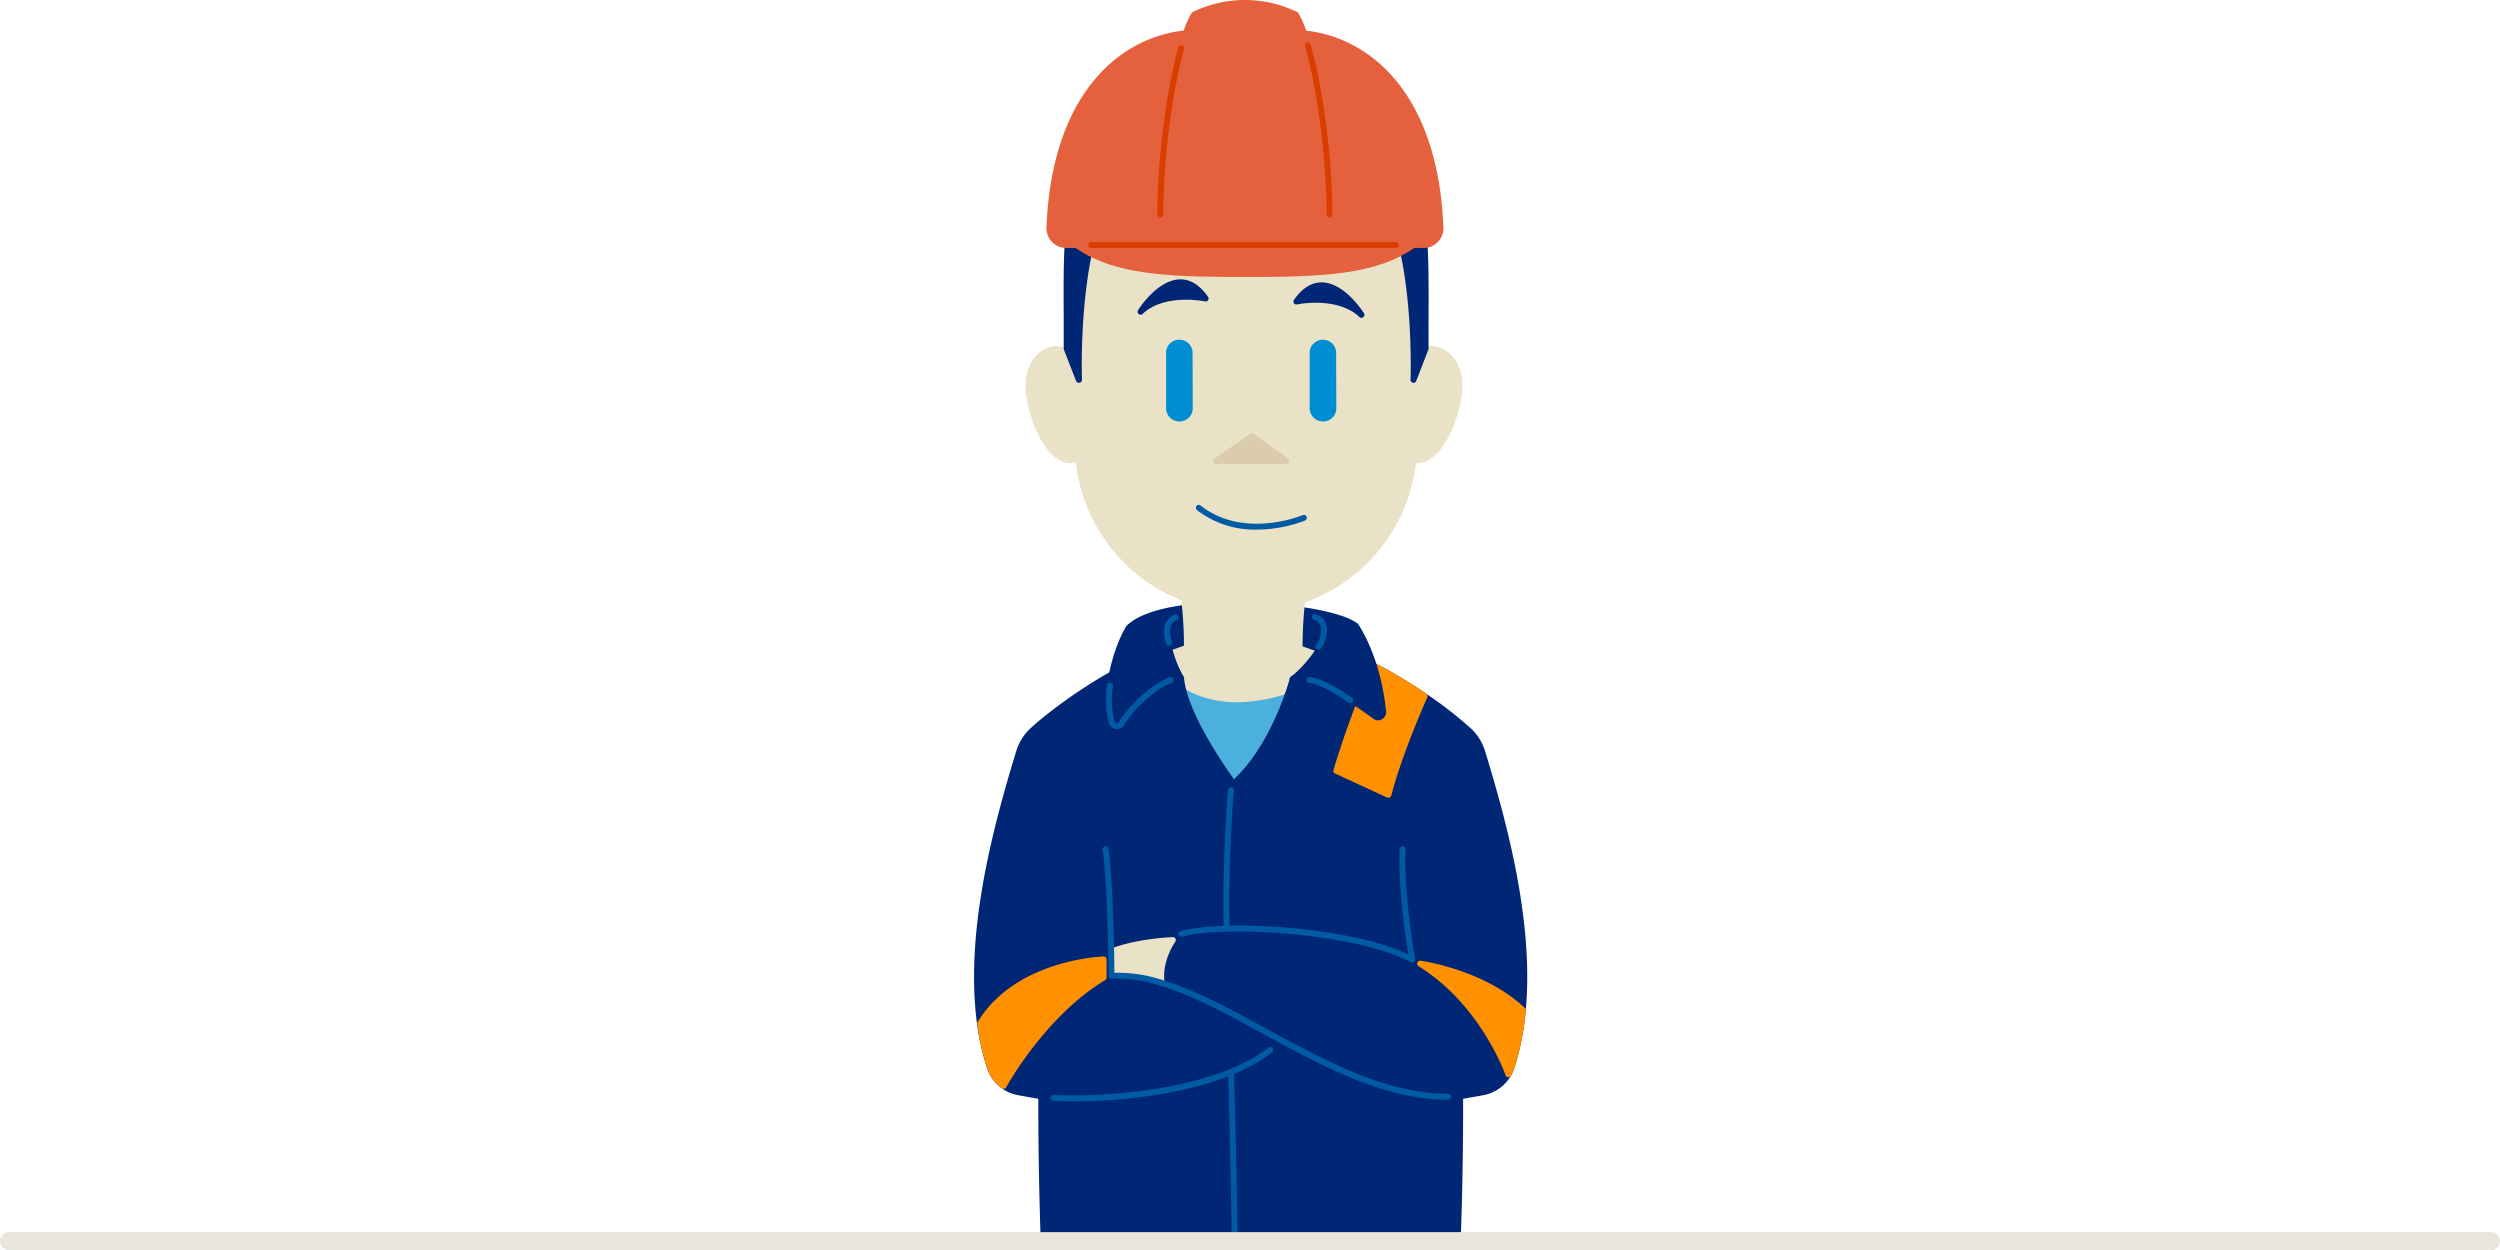 <svg id="Layer_1" data-name="Layer 1" xmlns="http://www.w3.org/2000/svg" viewBox="0 0 700 350"><defs><style>.cls-1{fill:#002776;}.cls-2{fill:#eae2c7;}.cls-3{fill:#dbccae;}.cls-4{fill:#008ed2;}.cls-5{fill:#005aa4;}.cls-6{fill:#4cb0df;}.cls-7{fill:#e5603c;}.cls-8{fill:#da3d00;}.cls-9{fill:#ff9100;}.cls-10{fill:#e8e5dc;}</style></defs><title>Forsikringer-ansatte_og_bedrift_SAMLET</title><path class="cls-1" d="M310.25,197.41c.69-13.62,5.78-21.59,5.78-21.59,10.58-10.45,56.78-6.6,63.52-.55,0,0,4.95,7.7,8,22.14"/><path class="cls-1" d="M387.53,198.23a.83.83,0,0,1-.81-.65c-2.78-13.26-7.24-20.85-7.8-21.77-6.39-5.4-51.84-9.52-62.24.53-.51.84-5,8.59-5.61,21.11a.76.76,0,0,1-.86.78.81.81,0,0,1-.78-.86c.69-13.68,5.69-21.66,5.9-22a.44.44,0,0,1,.12-.15c10.85-10.71,57.86-6.68,64.65-.57a.57.57,0,0,1,.15.16c.2.32,5.06,8,8.08,22.42a.81.81,0,0,1-.63,1A.52.52,0,0,1,387.53,198.23Z"/><path class="cls-2" d="M365.51,161.37s-2.41,13.91-1.36,25l-13.81,7.73-18.26-7.73c1.05-11.14-1.36-25-1.36-25"/><path class="cls-2" d="M350.34,195a.78.78,0,0,1-.33-.07l-18.25-7.72a.84.84,0,0,1-.5-.84c1-10.9-1.33-24.69-1.35-24.83a.82.82,0,0,1,1.62-.28c0,.14,2.34,13.65,1.43,24.66l17.33,7.34,13-7.27c-.92-11,1.4-24.59,1.42-24.73a.82.82,0,0,1,.95-.67.83.83,0,0,1,.68.95c0,.14-2.39,13.94-1.36,24.83a.83.83,0,0,1-.42.8l-13.81,7.73A.85.85,0,0,1,350.34,195Z"/><path class="cls-2" d="M302.85,103.2c-4.8-10-14.61-4.93-14.92,4s7.45,27.5,15.63,19.77"/><path class="cls-2" d="M299.56,129.66a5.9,5.9,0,0,1-2.41-.54c-6.07-2.75-10.28-15.2-10-21.93.17-5,3.26-9.31,7.34-10.16,3.61-.76,7.05,1.41,9.16,5.81a.83.83,0,0,1-1.49.72c-1.79-3.73-4.45-5.51-7.33-4.92-3.34.7-5.88,4.32-6,8.61-.21,6.17,3.86,18,9.08,20.36,1.77.8,3.45.4,5.16-1.22a.84.84,0,0,1,1.17,0,.83.83,0,0,1,0,1.17A6.6,6.6,0,0,1,299.56,129.66Z"/><path class="cls-2" d="M393.66,103.2c4.81-10,14.62-4.93,14.93,4S401.13,134.72,393,127"/><path class="cls-2" d="M397,129.66a6.56,6.56,0,0,1-4.56-2.07.82.82,0,0,1,1.13-1.2c1.71,1.62,3.4,2,5.16,1.22,5.23-2.36,9.3-14.18,9.08-20.36-.14-4.29-2.68-7.91-6-8.61-2.88-.59-5.54,1.19-7.32,4.92a.82.82,0,0,1-1.1.38.81.81,0,0,1-.39-1.1c2.11-4.4,5.53-6.57,9.15-5.81,4.08.85,7.17,5.12,7.34,10.16.24,6.74-4,19.19-10.05,21.93A5.9,5.9,0,0,1,397,129.66Z"/><path class="cls-2" d="M349.3,170.59h-.92a46.65,46.65,0,0,1-46.62-45.29l-2-60.52,22.53-33.56,54.84-2.54,20.68,41.08-1.86,55.54A46.65,46.65,0,0,1,349.3,170.59Z"/><path class="cls-2" d="M349.3,171.41h-.92a47.23,47.23,0,0,1-47.44-46.08l-2-60.52a.78.78,0,0,1,.14-.49l22.52-33.56a.85.85,0,0,1,.65-.36l54.84-2.54a.78.78,0,0,1,.78.45l20.68,41.08a.74.74,0,0,1,.08.39l-1.86,55.55A47.23,47.23,0,0,1,349.3,171.41ZM300.57,65l2,60.26a45.59,45.59,0,0,0,45.79,44.48h.92a45.59,45.59,0,0,0,45.79-44.48L397,69.94,376.61,29.53,322.71,32Z"/><polygon class="cls-3" points="350.47 122.13 350.44 122.13 340.5 129.1 360.18 129.1 350.47 122.13"/><path class="cls-3" d="M360.17,129.93H340.5a.84.84,0,0,1-.79-.58.82.82,0,0,1,.31-.92l10-7a.8.8,0,0,1,.43-.15.92.92,0,0,1,.55.15l9.71,7a.83.83,0,0,1-.49,1.5Zm-17.06-1.65h14.5l-7.16-5.15Z"/><path class="cls-4" d="M330.23,118h.08a3.67,3.67,0,0,0,3.66-3.68l-.05-15.53a3.68,3.68,0,0,0-3.68-3.67h-.08a3.67,3.67,0,0,0-3.66,3.69v15.53A3.71,3.71,0,0,0,330.23,118Z"/><path class="cls-4" d="M370.43,118h.08a3.66,3.66,0,0,0,3.66-3.68l-.05-15.53a3.67,3.67,0,0,0-3.68-3.67h-.07a3.69,3.69,0,0,0-3.67,3.69v15.53A3.72,3.72,0,0,0,370.43,118Z"/><path class="cls-5" d="M351.87,148.29a26.39,26.39,0,0,1-16.82-5.55.83.83,0,0,1,1-1.29c12.11,9.7,28.54,2.86,28.7,2.79a.83.83,0,0,1,1.09.43.84.84,0,0,1-.44,1.09A38.68,38.68,0,0,1,351.87,148.29Z"/><path class="cls-1" d="M337.58,83.58s-11.73-2.47-18.23,3.71C319.35,87.29,329.21,71.52,337.58,83.58Z"/><path class="cls-1" d="M319.35,88.12a.8.8,0,0,1-.52-.19.82.82,0,0,1-.18-1.07c.22-.36,5.48-8.64,11.88-8.64,2.87,0,5.47,1.64,7.72,4.89a.82.82,0,0,1-.84,1.28,29.5,29.5,0,0,0-5.3-.47c-3.65,0-8.74.69-12.19,4A.83.83,0,0,1,319.35,88.12Zm11.18-8.25c-2.81,0-5.47,2-7.41,4,4.64-2,9.75-1.74,12.51-1.44A6.93,6.93,0,0,0,330.53,79.87Z"/><path class="cls-1" d="M363,84.43s11.73-2.48,18.23,3.71C381.22,88.14,371.36,72.37,363,84.43Z"/><path class="cls-1" d="M381.22,89a.77.77,0,0,1-.57-.23c-3.45-3.28-8.54-4-12.2-4a29.32,29.32,0,0,0-5.29.47.82.82,0,0,1-.85-1.27c2.26-3.25,4.86-4.9,7.73-4.9,6.4,0,11.65,8.29,11.87,8.64a.82.82,0,0,1-.17,1.08A.86.86,0,0,1,381.22,89Zm-12.77-5.85a23.46,23.46,0,0,1,9,1.63c-1.94-2-4.6-4-7.4-4a7,7,0,0,0-5.11,2.59A33.74,33.74,0,0,1,368.45,83.11Z"/><polygon class="cls-2" points="362.45 181.06 381.32 187.67 377.43 195.69 344.32 227.13 317.68 195.87 313.79 187.85 332.66 181.23 362.45 181.06"/><path class="cls-2" d="M344.32,228h-.05a.84.84,0,0,1-.58-.29L317.05,196.4a1,1,0,0,1-.11-.17l-3.9-8a.85.85,0,0,1,0-.68.8.8,0,0,1,.49-.46l18.88-6.61a.75.75,0,0,1,.26-.05l29.79-.18c.15.05.2,0,.28.05l18.87,6.61a.83.83,0,0,1,.47,1.14l-3.89,8a.81.81,0,0,1-.17.24l-33.11,31.44A.83.83,0,0,1,344.32,228Zm-25.94-32.55,26,30.53,32.37-30.74,3.43-7.06-17.87-6.26-29.51.18-17.87,6.26Z"/><path class="cls-1" d="M395.7,106.35s2.33-56-19.59-61.73c0,0-22.28,17.82-54.46,0-21.92,5.77-19.59,61.73-19.59,61.73l-3.4-8.76c0-27.85-1.35-43.67,9.26-59.59,6.83-10.23,22.52-16.42,37.53-17h6.86c15,.54,30.7,6.73,37.53,17,10.61,15.92,9.26,31.76,9.26,59.59Z"/><path class="cls-1" d="M302.06,107.18a.82.82,0,0,1-.77-.53l-3.4-8.76a1,1,0,0,1-.05-.3c0-3,0-5.77,0-8.47-.13-23.16-.2-37.14,9.42-51.58,6.52-9.77,21.87-16.74,38.19-17.33h6.89c16.35.59,31.7,7.56,38.21,17.33C400.15,52,400.08,66,400,89.13c0,2.69,0,5.51,0,8.46a.8.8,0,0,1-.06.3l-3.39,8.76a.82.82,0,0,1-1.59-.33c0-.55,2-54.7-18.6-60.8-1.91,1.41-11.44,7.84-26.21,7.84h0c-9.41,0-19-2.64-28.53-7.86-20.69,6-18.68,60.27-18.66,60.82a.82.82,0,0,1-.66.84Zm74.05-63.39a.76.76,0,0,1,.21,0c9.44,2.49,15.7,13.83,18.62,33.71a175.78,175.78,0,0,1,1.66,24.23l1.67-4.33c0-2.89,0-5.66,0-8.31.12-22.85.2-36.64-9.15-50.66-6.24-9.36-21-16-36.87-16.6h-6.83c-15.79.57-30.61,7.24-36.84,16.6-9.35,14-9.28,27.81-9.15,50.65,0,2.66,0,5.42,0,8.32l1.66,4.29c0-13.75,1.54-53,20.29-57.9a.82.82,0,0,1,.61.08c9.36,5.18,18.79,7.81,28,7.81h0c15.63,0,25.43-7.66,25.53-7.74A.85.85,0,0,1,376.11,43.79Z"/><path class="cls-6" d="M369.72,190.92c-14.09,8-32.79,10.18-44.34-2.06l7.56,28.19,10.81,12.37,20.68-25.16Z"/><path class="cls-6" d="M343.75,230.25a.84.84,0,0,1-.62-.28l-10.81-12.38a.72.72,0,0,1-.18-.33l-7.56-28.19a.81.81,0,0,1,.39-.93.83.83,0,0,1,1,.15c5.15,5.47,12.26,8.36,20.53,8.35a47.34,47.34,0,0,0,22.8-6.44.83.83,0,0,1,.95.1.82.82,0,0,1,.23.93l-5.3,13.33a.61.61,0,0,1-.13.22L344.39,230a.9.9,0,0,1-.63.3Zm-10.06-13.6,10,11.5,20-24.31,4.41-11.12a48.3,48.3,0,0,1-21.61,5.57,29.44,29.44,0,0,1-19.58-6.81Z"/><path class="cls-7" d="M365.14,9.34h0a28.36,28.36,0,0,0-2.29-5.22,32.55,32.55,0,0,0-28.52,0A29.06,29.06,0,0,0,332,9.34h0c-13.84,1.31-36.55,12.76-38.18,54.42a4.67,4.67,0,0,0,4.68,4.84h2.9c10.31,7.24,23.91,8.12,47.16,8.12s36.85-.88,47.16-8.12h2.91a4.68,4.68,0,0,0,4.68-4.84C401.7,22.1,379,10.65,365.14,9.34Z"/><path class="cls-7" d="M348.58,77.55c-21.52,0-36.48-.57-47.42-8.12h-2.64a5.52,5.52,0,0,1-5.51-5.7C294.49,26,313.73,10.5,331.43,8.57a27.64,27.64,0,0,1,2.19-4.88.78.78,0,0,1,.34-.31,33.33,33.33,0,0,1,29.25,0,.84.84,0,0,1,.34.31,27.45,27.45,0,0,1,2.19,4.89c17.76,2,36.93,17.43,38.41,55.15a5.37,5.37,0,0,1-1.53,4,5.44,5.44,0,0,1-4,1.7H396C385.07,77,370.11,77.55,348.58,77.55ZM334.91,4.75a29.28,29.28,0,0,0-2.1,4.86.81.81,0,0,1-.78.56c-5.85.55-35.49,5.76-37.37,53.62a3.79,3.79,0,0,0,1.07,2.8,3.83,3.83,0,0,0,2.79,1.19h2.9a.83.83,0,0,1,.48.15c9.7,6.81,22.24,8,46.68,8s37-1.16,46.69-8a.8.8,0,0,1,.47-.15h2.91a3.86,3.86,0,0,0,3.85-4c-.33-8.39-3.68-50.45-37.44-53.63a.83.83,0,0,1-.71-.55,29.37,29.37,0,0,0-2.09-4.86,31.71,31.71,0,0,0-27.35,0Z"/><path class="cls-8" d="M372.27,60.87a.82.82,0,0,1-.82-.82c0-15.17-2.55-35-6.05-47.18a.83.83,0,0,1,.56-1,.81.81,0,0,1,1,.57c3.55,12.29,6.12,32.32,6.12,47.63A.82.82,0,0,1,372.27,60.87Z"/><path class="cls-8" d="M324.89,60.87a.82.82,0,0,1-.82-.82c0-15,2.41-34.25,5.86-46.74a.82.82,0,0,1,1.59.44c-3.42,12.36-5.8,31.4-5.8,46.3A.82.82,0,0,1,324.89,60.87Z"/><path class="cls-8" d="M390.77,69.43H305.44a.83.83,0,0,1,0-1.65h85.33a.83.83,0,1,1,0,1.65Z"/><path class="cls-1" d="M411.27,204.54a112.21,112.21,0,0,0-12.37-9.61,130.13,130.13,0,0,0-13.68-8.19,62.26,62.26,0,0,0-9.63-4.05L362,190.12s-5.05,19.18-16.55,29.29c0,0-13.53-17.95-14.68-29.5l-5.89-7.22c-11.64,3.57-28.2,14.92-35.69,21.85a13.61,13.61,0,0,0-3.77,6C279,231.15,270.93,261,274.43,286.59a72,72,0,0,0,2.71,12.15A10.44,10.44,0,0,0,281,304a10.31,10.31,0,0,0,4.23,1.8l6.33,1.15s-.16,20.23.77,43H408.09c.93-22.78.77-43,.77-43l6.33-1.15a10.44,10.44,0,0,0,7.16-5,10.2,10.2,0,0,0,.92-2.08,74.56,74.56,0,0,0,3.14-15.89c2.29-24.72-5.33-52.69-11.37-72.32A13.61,13.61,0,0,0,411.27,204.54Z"/><path class="cls-1" d="M411.83,203.94a113.89,113.89,0,0,0-12.47-9.69A128.58,128.58,0,0,0,385.59,186a62.58,62.58,0,0,0-9.76-4.1.89.89,0,0,0-.64.07l-13.63,7.42a.85.85,0,0,0-.41.52c0,.18-4.92,18.3-15.63,28.27-2.5-3.46-13-18.45-14-28.35a.9.9,0,0,0-.18-.44l-5.89-7.22a.84.84,0,0,0-.88-.27c-11.9,3.64-28.56,15.14-36,22a14.49,14.49,0,0,0-4,6.34c-6.9,22.46-14.38,51.44-11,76.43A72.14,72.14,0,0,0,276.35,299a11.23,11.23,0,0,0,4.16,5.72,11.08,11.08,0,0,0,4.56,1.94l5.65,1c0,3.74,0,22,.78,42.32h1.65c-.91-22.56-.78-42.67-.77-43a.84.84,0,0,0-.68-.82L285.37,305a9.57,9.57,0,0,1-7.44-6.54,70.15,70.15,0,0,1-2.68-12c-3.38-24.67,4.06-53.42,10.91-75.71a12.72,12.72,0,0,1,3.54-5.62c7.23-6.69,23.22-17.76,34.84-21.5l5.38,6.59c1.32,11.65,14.27,28.93,14.82,29.66a.82.82,0,0,0,1.2.13c10.84-9.53,15.95-26.62,16.71-29.36l13-7.09a62.52,62.52,0,0,1,9.18,3.89,129.43,129.43,0,0,1,13.58,8.14,112.61,112.61,0,0,1,12.28,9.54,12.72,12.72,0,0,1,3.54,5.62c6.44,21,13.56,48.08,11.33,72a73.73,73.73,0,0,1-3.09,15.72,9.92,9.92,0,0,1-.85,1.91,9.61,9.61,0,0,1-6.59,4.63l-6.34,1.15a.82.82,0,0,0-.67.82c0,.33.14,20.44-.78,43h1.65c.82-20.29.8-38.58.78-42.32l5.65-1a11.31,11.31,0,0,0,8.72-7.66,75.64,75.64,0,0,0,3.17-16.07c2.24-24.21-4.91-51.53-11.4-72.64A14.4,14.4,0,0,0,411.83,203.94Z"/><path class="cls-9" d="M274.43,286.59a72,72,0,0,0,2.71,12.15A10.44,10.44,0,0,0,281,304s10.87-20,28-30.32v-5.09S285,269.24,274.43,286.59Z"/><path class="cls-9" d="M281,304.87a.77.77,0,0,1-.48-.16,11.23,11.23,0,0,1-4.16-5.72,72.14,72.14,0,0,1-2.73-12.28.78.78,0,0,1,.11-.54c10.63-17.54,35-18.36,35.26-18.36a.92.92,0,0,1,.6.23.83.83,0,0,1,.25.59v5.09a.83.83,0,0,1-.4.71c-16.77,10.07-27.62,29.81-27.72,30a.84.84,0,0,1-.55.41Zm-5.7-18.1a69.83,69.83,0,0,0,2.64,11.72,9.5,9.5,0,0,0,2.82,4.31c2.29-3.91,12.52-20.4,27.44-29.54V269.5C303.9,269.82,284.42,272.05,275.29,286.77Z"/><path class="cls-9" d="M426.41,282.85a74.56,74.56,0,0,1-3.14,15.89,10.2,10.2,0,0,1-.92,2.08s-6.77-19.85-24.72-31C397.63,269.83,415.17,272.24,426.41,282.85Z"/><path class="cls-9" d="M422.35,301.64h-.08a.82.82,0,0,1-.7-.56c-.07-.19-6.9-19.7-24.37-30.54a.83.83,0,0,1-.34-1,.81.81,0,0,1,.89-.53c.72.1,17.92,2.56,29.22,13.23a.81.81,0,0,1,.26.67A75.64,75.64,0,0,1,424.06,299a11.26,11.26,0,0,1-1,2.24A.81.81,0,0,1,422.35,301.64Zm-20.89-30.21c12.53,9.24,18.93,22.48,21,27.29l.08-.23a74.22,74.22,0,0,0,3.06-15.32C417.84,276.07,407.16,272.77,401.46,271.43Z"/><path class="cls-9" d="M385.22,186.74a130.13,130.13,0,0,1,13.68,8.19s-7,15.54-10.14,27.64l-14.59-6.74S379.48,197.8,385.22,186.74Z"/><path class="cls-9" d="M388.76,223.39a.83.83,0,0,1-.34-.07l-14.6-6.74a.82.82,0,0,1-.44-1c.05-.18,5.39-18.24,11.11-29.24a.83.83,0,0,1,1.1-.36,128.58,128.58,0,0,1,13.77,8.25.83.83,0,0,1,.29,1c-.07.16-7,15.61-10.09,27.51a.85.85,0,0,1-.44.54A.89.89,0,0,1,388.76,223.39Zm-13.59-8,13.05,6c2.87-10.48,8.35-23.22,9.64-26.18a128.75,128.75,0,0,0-12.28-7.38C380.7,197.52,376.17,212.08,375.17,215.38Z"/><path class="cls-2" d="M328.4,263.27a18.22,18.22,0,0,0-3.16,12,30.13,30.13,0,0,0-13.48-2.78v-6.15S317.68,263.82,328.4,263.27Z"/><path class="cls-2" d="M325.24,276a.85.85,0,0,1-.38-.09,29.45,29.45,0,0,0-12.4-2.69h-.68a.78.78,0,0,1-.59-.24.82.82,0,0,1-.25-.59v-6.15a.83.83,0,0,1,.5-.76c.25-.1,6.17-2.53,16.92-3.09a.83.83,0,0,1,.7,1.32c0,.05-3.77,5.16-3,11.35a.82.82,0,0,1-.35.78A.8.8,0,0,1,325.24,276Zm-12.65-4.43a31.77,31.77,0,0,1,11.72,2.28,18.93,18.93,0,0,1,2.53-9.7,56,56,0,0,0-14.25,2.67Z"/><path class="cls-5" d="M405.42,307.94c-17.86,0-35.11-9.41-51.8-18.51-10.54-5.74-20.49-11.17-29.9-13.8a37.88,37.88,0,0,0-12.46-1.57.79.79,0,0,1-.61-.22.81.81,0,0,1-.26-.6c0-.24-.12-24.39-1.64-35.36a.81.81,0,0,1,.7-.93.83.83,0,0,1,.93.7c1.37,9.9,1.62,30.29,1.65,34.73A39.68,39.68,0,0,1,324.17,274c9.58,2.68,19.62,8.15,30.24,13.94,16.51,9,33.58,18.31,51,18.31h0a.83.83,0,1,1,0,1.65Z"/><path class="cls-5" d="M395.36,269.53a.79.79,0,0,1-.39-.11c-14.81-8.09-52.3-10.48-64-7.14a.84.84,0,0,1-1-.57.83.83,0,0,1,.57-1c11.89-3.37,47.58-1.28,63.79,6.53-.77-4.84-2.93-19.46-2.42-29.5a.82.82,0,0,1,.82-.78h.05a.82.82,0,0,1,.78.86c-.61,11.94,2.63,30.57,2.67,30.76a.83.83,0,0,1-.34.81A.84.84,0,0,1,395.36,269.53Z"/><path class="cls-5" d="M301.21,308.38c-2.41,0-4.55-.07-6.35-.2a.83.83,0,0,1,.12-1.65c12.47.9,44.9-1.16,60.07-13.11a.83.83,0,1,1,1,1.3C342.5,305.4,316.53,308.38,301.21,308.38Z"/><path class="cls-5" d="M345.54,300.13a.83.83,0,0,0-.84-.8h0a.82.82,0,0,0-.8.84c.41,17.07.82,34.38,1.05,49.83h1.65C346.36,334.53,346,317.21,345.54,300.13Z"/><path class="cls-5" d="M343.45,260.85a.82.82,0,0,1-.82-.81c-.4-18.67.95-35.64,1.23-38.85a.85.85,0,0,1,.89-.75.83.83,0,0,1,.75.89c-.27,3.2-1.62,20.09-1.22,38.68a.83.83,0,0,1-.81.84Z"/><path class="cls-1" d="M326.5,175a32,32,0,0,0,4.22,14.92l-12,7.21,1.34-21Z"/><path class="cls-1" d="M318.74,197.94a.83.83,0,0,1-.82-.87l1.34-21a.82.82,0,0,1,.68-.76l6.42-1.1a.85.85,0,0,1,.67.18.79.79,0,0,1,.29.64,31.45,31.45,0,0,0,4.11,14.49.83.83,0,0,1-.29,1.13l-12,7.21A.92.92,0,0,1,318.74,197.94Zm2.12-21.14-1.19,18.8,9.93-6A32.93,32.93,0,0,1,325.71,176Z"/><path class="cls-1" d="M371,175.68c1,4.4-5.64,11.83-9.08,14.44l13.75,4.81,1.79-16Z"/><path class="cls-1" d="M375.7,195.76a.86.86,0,0,1-.27,0l-13.75-4.81a.8.8,0,0,1-.54-.65.83.83,0,0,1,.31-.79c3.42-2.59,9.61-9.75,8.77-13.6a.82.82,0,0,1,.3-.83.81.81,0,0,1,.88-.08l6.46,3.3a.81.81,0,0,1,.45.82l-1.79,16a.84.84,0,0,1-.38.61A.87.87,0,0,1,375.7,195.76Zm-12.09-5.94,11.39,4,1.61-14.35-4.68-2.39C371.6,181.35,367,186.89,363.61,189.82Z"/><path class="cls-5" d="M312.73,204.12a1.81,1.81,0,0,1-.4,0,2.33,2.33,0,0,1-1.9-1.83,27.85,27.85,0,0,1-.46-10.39.83.83,0,1,1,1.62.32,26.11,26.11,0,0,0,.46,9.73.67.67,0,0,0,.56.55.66.66,0,0,0,.69-.32c3.69-6.07,10.73-11.39,14.15-12.53a.83.83,0,1,1,.53,1.57c-3.12,1-9.83,6.15-13.26,11.81A2.33,2.33,0,0,1,312.73,204.12Z"/><path class="cls-5" d="M369.24,181.88a.87.87,0,0,1-.51-.17.83.83,0,0,1-.14-1.16,7,7,0,0,0,1.16-5.29,2.61,2.61,0,0,0-1.86-1.75.83.83,0,0,1-.54-1,.82.82,0,0,1,1-.54,4.21,4.21,0,0,1,2.94,2.83c.78,2.51-.55,5.66-1.43,6.8A.86.86,0,0,1,369.24,181.88Z"/><path class="cls-5" d="M327.33,180.8a.83.83,0,0,1-.79-.58c-1.25-4-.41-7,2.29-8.09a.82.82,0,0,1,.64,1.52c-2.37,1-2.05,3.85-1.35,6.08a.83.83,0,0,1-.55,1A.67.67,0,0,1,327.33,180.8Z"/><path class="cls-1" d="M379.55,175.27s6.17,8.56,7.73,24.08a1.38,1.38,0,0,1-2.18,1.27c-3.76-2.73-11-7.78-15.38-9.37"/><path class="cls-1" d="M385.9,201.71a2.21,2.21,0,0,1-1.29-.42c-3.84-2.8-10.91-7.72-15.17-9.27a.82.82,0,0,1,.56-1.55c4.45,1.62,11.67,6.64,15.58,9.48a.55.55,0,0,0,.6,0,.59.59,0,0,0,.29-.56c-1.53-15.09-7.53-23.6-7.59-23.68a.82.82,0,0,1,1.34-1c.26.35,6.31,8.91,7.89,24.48a2.23,2.23,0,0,1-1.11,2.15A2.29,2.29,0,0,1,385.9,201.71Z"/><path class="cls-5" d="M378.06,196.89a.83.83,0,0,1-.48-.15c-4.71-3.38-9.25-5.46-10.91-5.52a.82.82,0,0,1-.79-.85.83.83,0,0,1,.85-.8c2.25.08,7.22,2.53,11.81,5.83a.83.83,0,0,1,.19,1.15A.84.84,0,0,1,378.06,196.89Z"/><path class="cls-10" d="M697.5,350H2.5a2.5,2.5,0,0,1,0-5h695a2.5,2.5,0,0,1,0,5Z"/></svg>